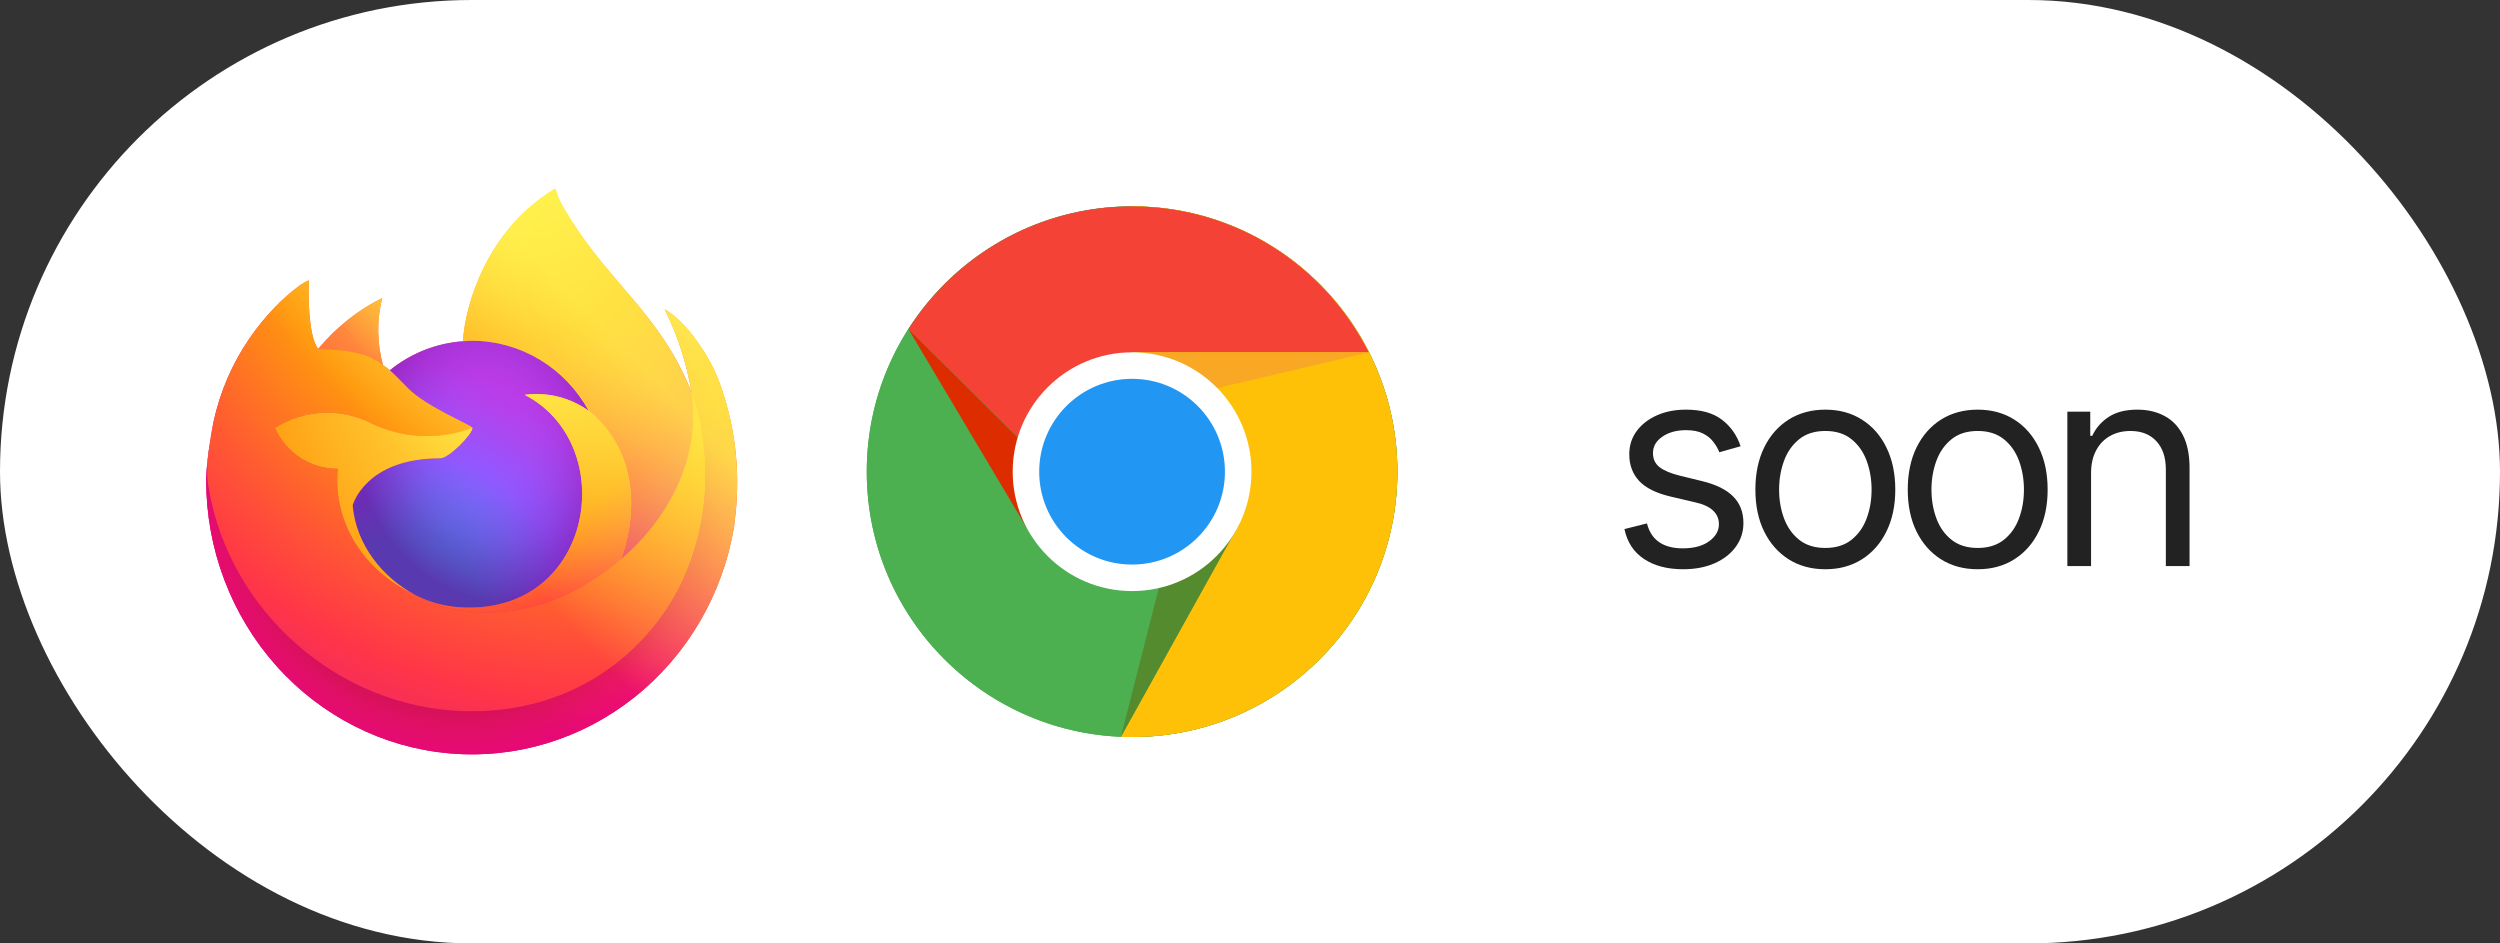 <?xml version="1.0" encoding="UTF-8"?> <svg xmlns="http://www.w3.org/2000/svg" width="106" height="40" viewBox="0 0 106 40" fill="none"><rect x="0" y="0" width="106" height="40" fill="#333333" stroke="none"/><rect width="106" height="40" rx="20" fill="white"></rect><g clip-path="url(#clip0_872_11802)"><path d="M30.442 16.056C29.952 14.841 28.959 13.53 28.181 13.116C28.736 14.223 29.121 15.413 29.322 16.642L29.324 16.661C28.05 13.386 25.889 12.066 24.124 9.191C24.035 9.045 23.945 8.9 23.858 8.746C23.809 8.658 23.769 8.579 23.734 8.506C23.661 8.36 23.605 8.206 23.566 8.046C23.566 8.039 23.564 8.032 23.559 8.026C23.554 8.021 23.547 8.017 23.54 8.016C23.534 8.014 23.526 8.014 23.519 8.016C23.518 8.016 23.515 8.019 23.514 8.019C23.512 8.02 23.508 8.023 23.506 8.024L23.51 8.016C20.679 9.725 19.718 12.888 19.63 14.47C18.499 14.55 17.418 14.979 16.528 15.702C16.435 15.621 16.338 15.545 16.237 15.475C15.98 14.548 15.969 13.568 16.205 12.635C15.166 13.154 14.242 13.89 13.492 14.796H13.487C13.04 14.213 13.072 12.288 13.098 11.886C12.965 11.941 12.839 12.01 12.721 12.092C12.327 12.383 11.958 12.708 11.62 13.065C11.234 13.468 10.881 13.904 10.566 14.368C9.841 15.427 9.327 16.623 9.054 17.888L9.039 17.965C9.017 18.067 8.941 18.579 8.928 18.69C8.928 18.699 8.926 18.707 8.925 18.715C8.826 19.244 8.765 19.779 8.742 20.317L8.742 20.377C8.745 23.286 9.806 26.088 11.716 28.229C13.626 30.371 16.245 31.696 19.058 31.943C21.869 32.19 24.669 31.34 26.903 29.562C29.137 27.785 30.642 25.208 31.122 22.341C31.141 22.192 31.156 22.043 31.173 21.892C31.405 19.914 31.154 17.908 30.442 16.056ZM17.451 25.15C17.504 25.176 17.553 25.204 17.607 25.229L17.615 25.234C17.56 25.207 17.506 25.179 17.451 25.15ZM29.325 16.664V16.653L29.327 16.665L29.325 16.664Z" fill="url(#paint0_linear_872_11802)"></path><path d="M30.442 16.057C29.952 14.842 28.959 13.531 28.181 13.116C28.736 14.224 29.121 15.413 29.322 16.642V16.654L29.324 16.666C30.193 19.228 30.067 22.038 28.974 24.507C27.682 27.364 24.555 30.292 19.66 30.149C14.372 29.995 9.714 25.95 8.844 20.652C8.685 19.817 8.844 19.394 8.923 18.715C8.815 19.242 8.754 19.779 8.742 20.318L8.742 20.378C8.745 23.287 9.806 26.089 11.716 28.23C13.626 30.372 16.245 31.697 19.058 31.944C21.869 32.19 24.669 31.341 26.903 29.563C29.137 27.785 30.642 25.209 31.122 22.342C31.141 22.192 31.156 22.044 31.173 21.893C31.405 19.915 31.154 17.909 30.442 16.057Z" fill="url(#paint1_radial_872_11802)"></path><path d="M30.442 16.057C29.952 14.842 28.959 13.531 28.181 13.116C28.736 14.224 29.121 15.413 29.322 16.642V16.654L29.324 16.666C30.193 19.228 30.067 22.038 28.974 24.507C27.682 27.364 24.555 30.292 19.66 30.149C14.372 29.995 9.714 25.95 8.844 20.652C8.685 19.817 8.844 19.394 8.923 18.715C8.815 19.242 8.754 19.779 8.742 20.318L8.742 20.378C8.745 23.287 9.806 26.089 11.716 28.23C13.626 30.372 16.245 31.697 19.058 31.944C21.869 32.19 24.669 31.341 26.903 29.563C29.137 27.785 30.642 25.209 31.122 22.342C31.141 22.192 31.156 22.044 31.173 21.893C31.405 19.915 31.154 17.909 30.442 16.057Z" fill="url(#paint2_radial_872_11802)"></path><path d="M24.968 17.422C24.992 17.44 25.015 17.457 25.038 17.475C24.755 16.958 24.402 16.484 23.991 16.068C20.488 12.457 23.073 8.238 23.509 8.023L23.513 8.017C20.682 9.725 19.721 12.888 19.633 14.47C19.764 14.461 19.895 14.45 20.029 14.45C21.033 14.451 22.02 14.727 22.887 15.25C23.755 15.772 24.472 16.521 24.968 17.422Z" fill="url(#paint3_radial_872_11802)"></path><path d="M20.034 18.143C20.015 18.432 19.025 19.429 18.678 19.429C15.473 19.429 14.953 21.427 14.953 21.427C15.095 23.11 16.233 24.496 17.608 25.229C17.671 25.263 17.735 25.293 17.798 25.323C17.909 25.373 18.019 25.419 18.129 25.462C18.601 25.634 19.096 25.733 19.596 25.754C25.213 26.026 26.302 18.83 22.248 16.742C23.204 16.613 24.173 16.856 24.965 17.422C24.47 16.521 23.752 15.771 22.885 15.249C22.017 14.727 21.031 14.451 20.027 14.449C19.893 14.449 19.762 14.461 19.631 14.47C18.5 14.55 17.419 14.979 16.529 15.702C16.701 15.852 16.895 16.052 17.303 16.467C18.068 17.244 20.03 18.049 20.034 18.143Z" fill="url(#paint4_radial_872_11802)"></path><path d="M20.034 18.143C20.015 18.432 19.025 19.429 18.678 19.429C15.473 19.429 14.953 21.427 14.953 21.427C15.095 23.11 16.233 24.496 17.608 25.229C17.671 25.263 17.735 25.293 17.798 25.323C17.909 25.373 18.019 25.419 18.129 25.462C18.601 25.634 19.096 25.733 19.596 25.754C25.213 26.026 26.302 18.83 22.248 16.742C23.204 16.613 24.173 16.856 24.965 17.422C24.47 16.521 23.752 15.771 22.885 15.249C22.017 14.727 21.031 14.451 20.027 14.449C19.893 14.449 19.762 14.461 19.631 14.47C18.5 14.55 17.419 14.979 16.529 15.702C16.701 15.852 16.895 16.052 17.303 16.467C18.068 17.244 20.03 18.049 20.034 18.143Z" fill="url(#paint5_radial_872_11802)"></path><path d="M16.004 15.316C16.096 15.376 16.171 15.428 16.237 15.475C15.98 14.549 15.969 13.568 16.205 12.636C15.165 13.155 14.242 13.891 13.492 14.797C13.547 14.795 15.182 14.765 16.004 15.316Z" fill="url(#paint6_radial_872_11802)"></path><path d="M8.844 20.652C9.714 25.95 14.372 29.994 19.66 30.149C24.555 30.291 27.682 27.363 28.974 24.506C30.067 22.037 30.193 19.228 29.324 16.665V16.654C29.324 16.645 29.323 16.64 29.324 16.643L29.326 16.663C29.726 19.353 28.398 21.96 26.323 23.723L26.316 23.738C22.271 27.133 18.401 25.787 17.617 25.237C17.562 25.21 17.508 25.182 17.453 25.153C15.095 23.991 14.121 21.776 14.329 19.877C13.77 19.886 13.22 19.727 12.746 19.419C12.272 19.112 11.894 18.67 11.659 18.146C12.278 17.755 12.984 17.534 13.71 17.504C14.435 17.474 15.156 17.636 15.803 17.975C17.138 18.599 18.657 18.661 20.035 18.146C20.031 18.052 18.069 17.247 17.305 16.47C16.896 16.055 16.702 15.855 16.53 15.705C16.437 15.624 16.34 15.548 16.239 15.478C16.172 15.431 16.097 15.38 16.007 15.319C15.184 14.768 13.55 14.798 13.495 14.8H13.49C13.043 14.216 13.075 12.292 13.1 11.89C12.968 11.944 12.842 12.013 12.724 12.096C12.33 12.386 11.961 12.711 11.623 13.068C11.235 13.47 10.881 13.905 10.565 14.368C9.84 15.427 9.326 16.623 9.052 17.888C9.047 17.912 8.646 19.716 8.844 20.652Z" fill="url(#paint7_radial_872_11802)"></path><path d="M23.989 16.067C24.401 16.484 24.753 16.958 25.036 17.476C25.098 17.524 25.156 17.572 25.205 17.619C27.761 20.047 26.422 23.479 26.322 23.723C28.398 21.96 29.725 19.354 29.326 16.663C28.051 13.386 25.89 12.066 24.125 9.191C24.036 9.045 23.946 8.9 23.859 8.746C23.81 8.658 23.77 8.579 23.735 8.506C23.662 8.36 23.606 8.206 23.567 8.046C23.567 8.039 23.565 8.032 23.56 8.026C23.555 8.021 23.549 8.017 23.542 8.016C23.535 8.014 23.527 8.014 23.52 8.016C23.519 8.016 23.517 8.019 23.515 8.019C23.513 8.02 23.509 8.023 23.507 8.024C23.071 8.237 20.486 12.456 23.989 16.067Z" fill="url(#paint8_radial_872_11802)"></path><path d="M25.206 17.618C25.157 17.572 25.099 17.524 25.037 17.476C25.014 17.458 24.991 17.44 24.967 17.423C24.174 16.857 23.205 16.614 22.249 16.742C26.303 18.832 25.215 26.026 19.597 25.755C19.097 25.734 18.602 25.635 18.131 25.463C18.02 25.421 17.91 25.374 17.8 25.323C17.736 25.294 17.672 25.264 17.609 25.23L17.617 25.235C18.401 25.786 22.27 27.133 26.316 23.736L26.323 23.721C26.424 23.479 27.762 20.046 25.206 17.618Z" fill="url(#paint9_radial_872_11802)"></path><path d="M14.951 21.427C14.951 21.427 15.472 19.429 18.677 19.429C19.023 19.429 20.014 18.432 20.032 18.143C18.654 18.658 17.135 18.597 15.8 17.972C15.153 17.634 14.432 17.472 13.707 17.502C12.981 17.532 12.275 17.753 11.656 18.143C11.891 18.667 12.268 19.11 12.742 19.417C13.216 19.724 13.767 19.883 14.326 19.875C14.117 21.774 15.092 23.989 17.45 25.15C17.503 25.176 17.552 25.204 17.606 25.229C16.23 24.496 15.093 23.11 14.951 21.427Z" fill="url(#paint10_radial_872_11802)"></path><path d="M30.442 16.056C29.952 14.841 28.959 13.53 28.181 13.116C28.736 14.223 29.121 15.413 29.322 16.642L29.324 16.661C28.05 13.386 25.889 12.066 24.124 9.191C24.035 9.045 23.945 8.9 23.858 8.746C23.809 8.658 23.769 8.579 23.734 8.506C23.661 8.36 23.605 8.206 23.566 8.046C23.566 8.039 23.564 8.032 23.559 8.026C23.554 8.021 23.547 8.017 23.54 8.016C23.534 8.014 23.526 8.014 23.519 8.016C23.518 8.016 23.515 8.019 23.514 8.019C23.512 8.02 23.508 8.023 23.506 8.024L23.51 8.016C20.679 9.725 19.718 12.888 19.63 14.47C19.761 14.46 19.892 14.449 20.026 14.449C21.03 14.451 22.017 14.727 22.884 15.249C23.752 15.771 24.469 16.521 24.965 17.422C24.172 16.856 23.203 16.613 22.247 16.741C26.301 18.831 25.213 26.025 19.595 25.754C19.095 25.733 18.6 25.634 18.128 25.462C18.018 25.42 17.908 25.373 17.797 25.322C17.734 25.293 17.67 25.262 17.607 25.229L17.615 25.234C17.56 25.207 17.506 25.179 17.451 25.15C17.504 25.176 17.553 25.204 17.607 25.229C16.231 24.496 15.094 23.11 14.952 21.427C14.952 21.427 15.473 19.428 18.678 19.428C19.024 19.428 20.015 18.432 20.033 18.143C20.029 18.048 18.067 17.244 17.302 16.467C16.894 16.052 16.7 15.852 16.528 15.702C16.435 15.621 16.338 15.545 16.237 15.475C15.98 14.548 15.969 13.568 16.205 12.635C15.166 13.154 14.242 13.89 13.492 14.796H13.487C13.04 14.213 13.072 12.288 13.098 11.886C12.965 11.941 12.839 12.01 12.721 12.092C12.327 12.383 11.958 12.708 11.62 13.065C11.234 13.468 10.881 13.904 10.566 14.368C9.841 15.427 9.327 16.623 9.054 17.888L9.039 17.965C9.017 18.067 8.922 18.586 8.909 18.697C8.909 18.689 8.909 18.706 8.909 18.697C8.822 19.233 8.766 19.774 8.742 20.317V20.377C8.745 23.286 9.806 26.088 11.716 28.229C13.626 30.371 16.245 31.696 19.058 31.943C21.869 32.19 24.669 31.34 26.903 29.562C29.137 27.785 30.642 25.208 31.122 22.341C31.141 22.192 31.156 22.043 31.173 21.892C31.405 19.914 31.154 17.908 30.442 16.056Z" fill="url(#paint11_linear_872_11802)"></path></g><g clip-path="url(#clip1_872_11802)"><path d="M59.25 20C59.25 26.212 54.212 31.25 48 31.25C41.788 31.25 36.75 26.212 36.75 20C36.75 13.788 41.788 8.75 48 8.75C54.212 8.75 59.25 13.788 59.25 20Z" fill="#4CAF50"></path><path d="M47.998 8.75V20L52.498 22.25L47.523 31.25C47.702 31.25 47.819 31.25 47.998 31.25C54.215 31.25 59.248 26.217 59.248 20C59.248 13.783 54.215 8.75 47.998 8.75Z" fill="#FFC107"></path><path d="M59.25 20C59.25 26.212 54.212 31.25 48 31.25C41.788 31.25 36.75 26.212 36.75 20C36.75 13.788 41.788 8.75 48 8.75C54.212 8.75 59.25 13.788 59.25 20Z" fill="#4CAF50"></path><path d="M47.998 8.75V20L52.498 22.25L47.523 31.25C47.702 31.25 47.819 31.25 47.998 31.25C54.215 31.25 59.248 26.217 59.248 20C59.248 13.783 54.215 8.75 47.998 8.75Z" fill="#FFC107"></path><path d="M58.034 14.937H47.999V22.25L46.312 21.687L38.527 13.959H38.516C40.507 10.826 44.011 8.75 47.999 8.75C52.387 8.75 56.184 11.27 58.034 14.937Z" fill="#F44336"></path><path d="M38.523 13.961L43.498 22.321L46.309 21.687L38.523 13.961Z" fill="#DD2C00"></path><path d="M47.523 31.25L52.549 22.217L50.248 20.562L47.523 31.25Z" fill="#558B2F"></path><path d="M58.054 14.938H48.005L47.117 17.514L58.054 14.938Z" fill="#F9A825"></path><path d="M53.062 20C53.062 22.795 50.795 25.062 48 25.062C45.205 25.062 42.938 22.795 42.938 20C42.938 17.205 45.205 14.938 48 14.938C50.795 14.938 53.062 17.205 53.062 20Z" fill="white"></path><path d="M51.937 20C51.937 22.175 50.175 23.937 48 23.937C45.825 23.937 44.062 22.175 44.062 20C44.062 17.825 45.825 16.062 48 16.062C50.175 16.062 51.937 17.825 51.937 20Z" fill="#2196F3"></path></g><path d="M73.802 18.921L72.899 19.176C72.842 19.026 72.758 18.879 72.647 18.737C72.539 18.592 72.392 18.473 72.204 18.379C72.017 18.285 71.777 18.239 71.484 18.239C71.083 18.239 70.75 18.331 70.483 18.516C70.218 18.697 70.086 18.929 70.086 19.21C70.086 19.46 70.177 19.658 70.359 19.803C70.541 19.947 70.825 20.068 71.211 20.165L72.183 20.403C72.768 20.546 73.204 20.763 73.491 21.055C73.778 21.345 73.921 21.719 73.921 22.176C73.921 22.551 73.814 22.886 73.598 23.182C73.385 23.477 73.086 23.71 72.703 23.881C72.319 24.051 71.873 24.136 71.365 24.136C70.697 24.136 70.144 23.991 69.707 23.702C69.269 23.412 68.993 22.989 68.876 22.432L69.831 22.193C69.921 22.546 70.093 22.81 70.346 22.986C70.602 23.162 70.936 23.25 71.348 23.25C71.816 23.25 72.189 23.151 72.464 22.952C72.743 22.75 72.882 22.509 72.882 22.227C72.882 22 72.802 21.81 72.643 21.656C72.484 21.5 72.24 21.384 71.91 21.307L70.819 21.051C70.22 20.909 69.779 20.689 69.498 20.391C69.22 20.09 69.081 19.713 69.081 19.261C69.081 18.892 69.184 18.565 69.392 18.281C69.602 17.997 69.887 17.774 70.248 17.612C70.612 17.45 71.024 17.369 71.484 17.369C72.132 17.369 72.64 17.511 73.01 17.796C73.382 18.079 73.646 18.454 73.802 18.921ZM77.394 24.136C76.803 24.136 76.285 23.996 75.839 23.715C75.396 23.433 75.049 23.04 74.799 22.534C74.552 22.028 74.428 21.438 74.428 20.761C74.428 20.079 74.552 19.484 74.799 18.976C75.049 18.467 75.396 18.072 75.839 17.791C76.285 17.51 76.803 17.369 77.394 17.369C77.985 17.369 78.502 17.51 78.945 17.791C79.391 18.072 79.738 18.467 79.985 18.976C80.235 19.484 80.36 20.079 80.36 20.761C80.36 21.438 80.235 22.028 79.985 22.534C79.738 23.04 79.391 23.433 78.945 23.715C78.502 23.996 77.985 24.136 77.394 24.136ZM77.394 23.233C77.843 23.233 78.213 23.118 78.502 22.888C78.792 22.658 79.007 22.355 79.146 21.98C79.285 21.605 79.355 21.199 79.355 20.761C79.355 20.324 79.285 19.916 79.146 19.538C79.007 19.16 78.792 18.855 78.502 18.622C78.213 18.389 77.843 18.273 77.394 18.273C76.945 18.273 76.576 18.389 76.286 18.622C75.997 18.855 75.782 19.16 75.643 19.538C75.504 19.916 75.434 20.324 75.434 20.761C75.434 21.199 75.504 21.605 75.643 21.98C75.782 22.355 75.997 22.658 76.286 22.888C76.576 23.118 76.945 23.233 77.394 23.233ZM83.855 24.136C83.264 24.136 82.745 23.996 82.299 23.715C81.856 23.433 81.509 23.04 81.259 22.534C81.012 22.028 80.889 21.438 80.889 20.761C80.889 20.079 81.012 19.484 81.259 18.976C81.509 18.467 81.856 18.072 82.299 17.791C82.745 17.51 83.264 17.369 83.855 17.369C84.445 17.369 84.963 17.51 85.406 17.791C85.852 18.072 86.198 18.467 86.445 18.976C86.695 19.484 86.82 20.079 86.82 20.761C86.82 21.438 86.695 22.028 86.445 22.534C86.198 23.04 85.852 23.433 85.406 23.715C84.963 23.996 84.445 24.136 83.855 24.136ZM83.855 23.233C84.303 23.233 84.673 23.118 84.963 22.888C85.252 22.658 85.467 22.355 85.606 21.98C85.745 21.605 85.815 21.199 85.815 20.761C85.815 20.324 85.745 19.916 85.606 19.538C85.467 19.16 85.252 18.855 84.963 18.622C84.673 18.389 84.303 18.273 83.855 18.273C83.406 18.273 83.036 18.389 82.747 18.622C82.457 18.855 82.242 19.16 82.103 19.538C81.964 19.916 81.894 20.324 81.894 20.761C81.894 21.199 81.964 21.605 82.103 21.98C82.242 22.355 82.457 22.658 82.747 22.888C83.036 23.118 83.406 23.233 83.855 23.233ZM88.661 20.062V24H87.656V17.454H88.627V18.477H88.712C88.866 18.145 89.099 17.878 89.411 17.676C89.724 17.472 90.127 17.369 90.621 17.369C91.065 17.369 91.453 17.46 91.785 17.642C92.117 17.821 92.376 18.094 92.56 18.46C92.745 18.824 92.837 19.284 92.837 19.841V24H91.832V19.909C91.832 19.395 91.698 18.994 91.431 18.707C91.164 18.418 90.798 18.273 90.332 18.273C90.011 18.273 89.724 18.342 89.471 18.482C89.221 18.621 89.023 18.824 88.879 19.091C88.734 19.358 88.661 19.682 88.661 20.062Z" fill="#222222"></path><defs><linearGradient id="paint0_linear_872_11802" x1="28.95" y1="11.728" x2="9.694" y2="29.753" gradientUnits="userSpaceOnUse"><stop offset="0.048" stop-color="#FFF44F"></stop><stop offset="0.111" stop-color="#FFE847"></stop><stop offset="0.225" stop-color="#FFC830"></stop><stop offset="0.368" stop-color="#FF980E"></stop><stop offset="0.401" stop-color="#FF8B16"></stop><stop offset="0.462" stop-color="#FF672A"></stop><stop offset="0.534" stop-color="#FF3647"></stop><stop offset="0.705" stop-color="#E31587"></stop></linearGradient><radialGradient id="paint1_radial_872_11802" cx="0" cy="0" r="1" gradientUnits="userSpaceOnUse" gradientTransform="translate(28.085 10.676) scale(23.497 24.219)"><stop offset="0.129" stop-color="#FFBD4F"></stop><stop offset="0.186" stop-color="#FFAC31"></stop><stop offset="0.247" stop-color="#FF9D17"></stop><stop offset="0.283" stop-color="#FF980E"></stop><stop offset="0.403" stop-color="#FF563B"></stop><stop offset="0.467" stop-color="#FF3750"></stop><stop offset="0.71" stop-color="#F5156C"></stop><stop offset="0.782" stop-color="#EB0878"></stop><stop offset="0.86" stop-color="#E50080"></stop></radialGradient><radialGradient id="paint2_radial_872_11802" cx="0" cy="0" r="1" gradientUnits="userSpaceOnUse" gradientTransform="translate(19.499 20.577) scale(23.497 24.219)"><stop offset="0.3" stop-color="#960E18"></stop><stop offset="0.351" stop-color="#B11927" stop-opacity="0.74"></stop><stop offset="0.435" stop-color="#DB293D" stop-opacity="0.343"></stop><stop offset="0.497" stop-color="#F5334B" stop-opacity="0.094"></stop><stop offset="0.53" stop-color="#FF3750" stop-opacity="0"></stop></radialGradient><radialGradient id="paint3_radial_872_11802" cx="0" cy="0" r="1" gradientUnits="userSpaceOnUse" gradientTransform="translate(22.335 5.179) scale(17.023 17.546)"><stop offset="0.132" stop-color="#FFF44F"></stop><stop offset="0.252" stop-color="#FFDC3E"></stop><stop offset="0.506" stop-color="#FF9D12"></stop><stop offset="0.526" stop-color="#FF980E"></stop></radialGradient><radialGradient id="paint4_radial_872_11802" cx="0" cy="0" r="1" gradientUnits="userSpaceOnUse" gradientTransform="translate(16.901 26.902) scale(11.188 11.532)"><stop offset="0.353" stop-color="#3A8EE6"></stop><stop offset="0.472" stop-color="#5C79F0"></stop><stop offset="0.669" stop-color="#9059FF"></stop><stop offset="1" stop-color="#C139E6"></stop></radialGradient><radialGradient id="paint5_radial_872_11802" cx="0" cy="0" r="1" gradientUnits="userSpaceOnUse" gradientTransform="translate(20.784 18.592) rotate(-13.993) scale(5.942 7.146)"><stop offset="0.206" stop-color="#9059FF" stop-opacity="0"></stop><stop offset="0.278" stop-color="#8C4FF3" stop-opacity="0.064"></stop><stop offset="0.747" stop-color="#7716A8" stop-opacity="0.45"></stop><stop offset="0.975" stop-color="#6E008B" stop-opacity="0.6"></stop></radialGradient><radialGradient id="paint6_radial_872_11802" cx="0" cy="0" r="1" gradientUnits="userSpaceOnUse" gradientTransform="translate(19.204 9.684) scale(8.049 8.296)"><stop stop-color="#FFE226"></stop><stop offset="0.121" stop-color="#FFDB27"></stop><stop offset="0.295" stop-color="#FFC82A"></stop><stop offset="0.502" stop-color="#FFA930"></stop><stop offset="0.732" stop-color="#FF7E37"></stop><stop offset="0.792" stop-color="#FF7139"></stop></radialGradient><radialGradient id="paint7_radial_872_11802" cx="0" cy="0" r="1" gradientUnits="userSpaceOnUse" gradientTransform="translate(25.528 4.422) scale(34.34 35.395)"><stop offset="0.113" stop-color="#FFF44F"></stop><stop offset="0.456" stop-color="#FF980E"></stop><stop offset="0.622" stop-color="#FF5634"></stop><stop offset="0.716" stop-color="#FF3647"></stop><stop offset="0.904" stop-color="#E31587"></stop></radialGradient><radialGradient id="paint8_radial_872_11802" cx="0" cy="0" r="1" gradientUnits="userSpaceOnUse" gradientTransform="translate(22.636 6.39) rotate(84.154) scale(25.933 16.523)"><stop stop-color="#FFF44F"></stop><stop offset="0.06" stop-color="#FFE847"></stop><stop offset="0.168" stop-color="#FFC830"></stop><stop offset="0.304" stop-color="#FF980E"></stop><stop offset="0.356" stop-color="#FF8B16"></stop><stop offset="0.455" stop-color="#FF672A"></stop><stop offset="0.57" stop-color="#FF3647"></stop><stop offset="0.737" stop-color="#E31587"></stop></radialGradient><radialGradient id="paint9_radial_872_11802" cx="0" cy="0" r="1" gradientUnits="userSpaceOnUse" gradientTransform="translate(19.016 12.758) scale(21.439 22.098)"><stop offset="0.137" stop-color="#FFF44F"></stop><stop offset="0.48" stop-color="#FF980E"></stop><stop offset="0.592" stop-color="#FF5634"></stop><stop offset="0.655" stop-color="#FF3647"></stop><stop offset="0.904" stop-color="#E31587"></stop></radialGradient><radialGradient id="paint10_radial_872_11802" cx="0" cy="0" r="1" gradientUnits="userSpaceOnUse" gradientTransform="translate(24.671 14.051) scale(23.465 24.186)"><stop offset="0.094" stop-color="#FFF44F"></stop><stop offset="0.231" stop-color="#FFE141"></stop><stop offset="0.509" stop-color="#FFAF1E"></stop><stop offset="0.626" stop-color="#FF980E"></stop></radialGradient><linearGradient id="paint11_linear_872_11802" x1="28.725" y1="11.629" x2="12.323" y2="27.542" gradientUnits="userSpaceOnUse"><stop offset="0.167" stop-color="#FFF44F" stop-opacity="0.8"></stop><stop offset="0.266" stop-color="#FFF44F" stop-opacity="0.634"></stop><stop offset="0.489" stop-color="#FFF44F" stop-opacity="0.217"></stop><stop offset="0.6" stop-color="#FFF44F" stop-opacity="0"></stop></linearGradient><clipPath id="clip0_872_11802"><rect width="24" height="24" fill="white" transform="translate(8 8)"></rect></clipPath><clipPath id="clip1_872_11802"><rect width="24" height="24" fill="white" transform="translate(36 8)"></rect></clipPath></defs></svg> 